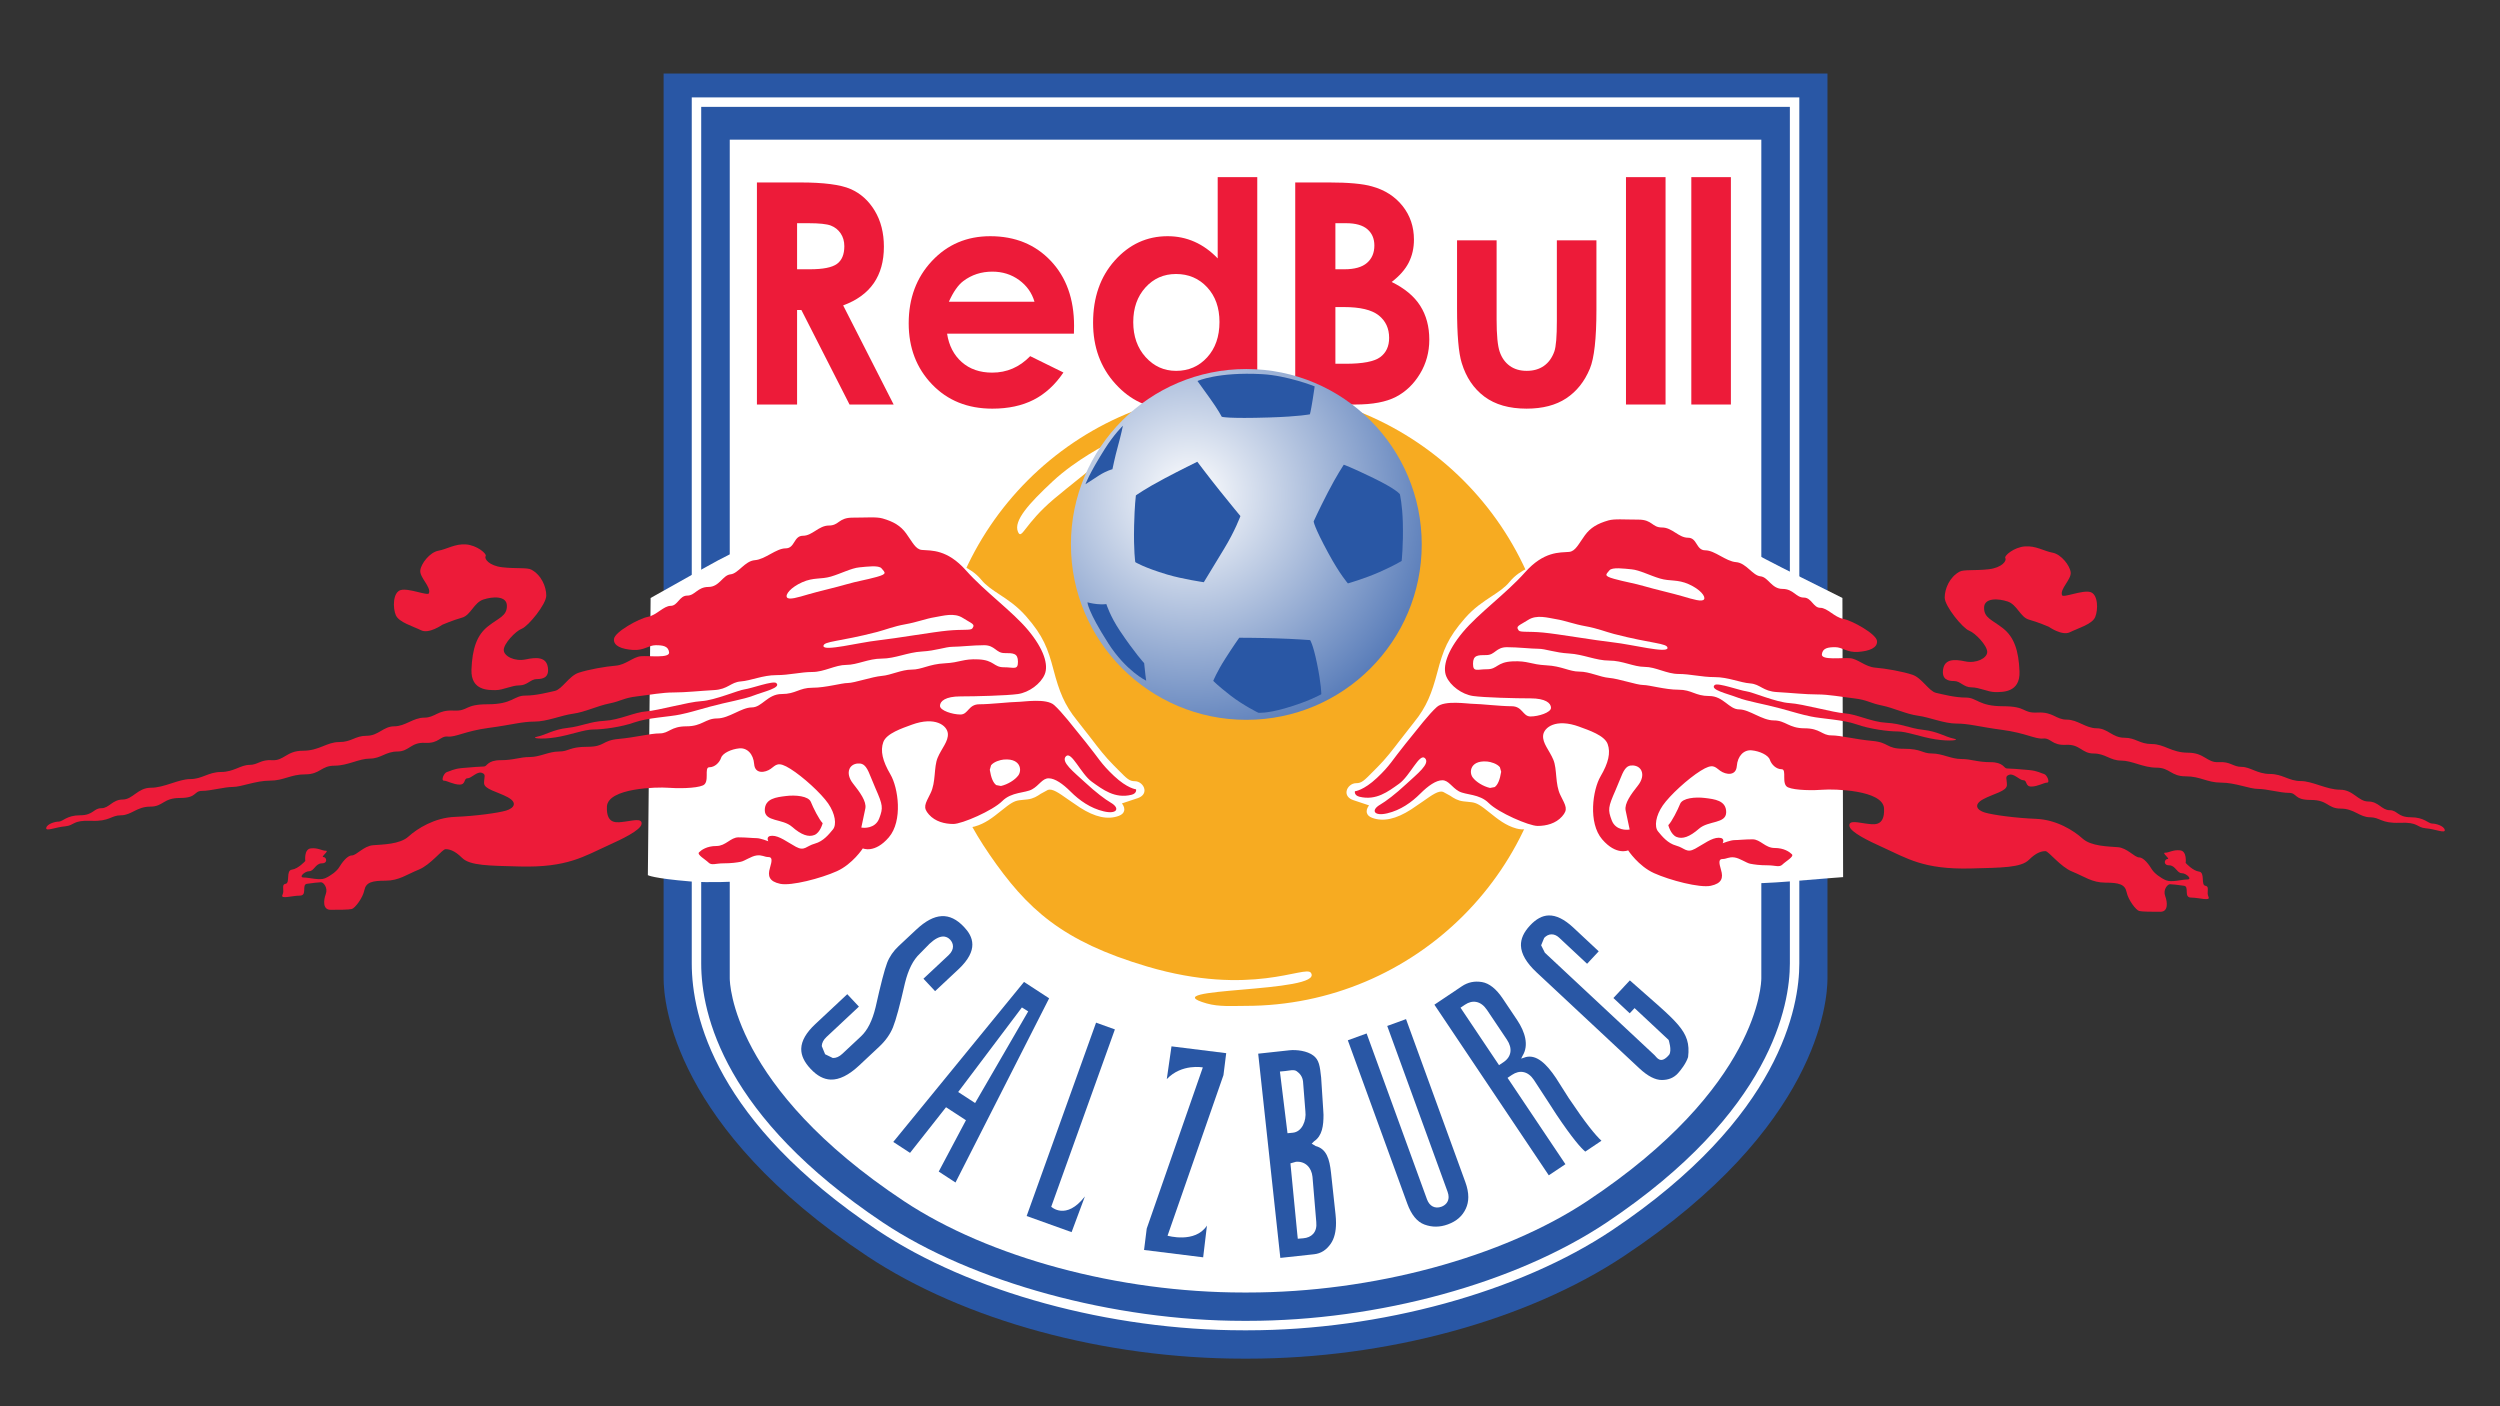 <?xml version="1.0" encoding="UTF-8" standalone="no"?>
<!-- Created with Inkscape (http://www.inkscape.org/) -->

<svg
   xmlns:dc="http://purl.org/dc/elements/1.1/"
   xmlns:cc="http://creativecommons.org/ns#"
   xmlns:rdf="http://www.w3.org/1999/02/22-rdf-syntax-ns#"
   xmlns:svg="http://www.w3.org/2000/svg"
   xmlns="http://www.w3.org/2000/svg"
   version="1.1"
   width="800"
   height="450"
   id="svg2">
  <rect width="100%" height="100%" fill="#333333" stroke="none"/>
  <defs
     id="defs4">
    <radialGradient
       cx="283.924"
       cy="401.339"
       r="73.086"
       fx="283.924"
       fy="401.339"
       id="radialGradient4718"
       gradientUnits="userSpaceOnUse"
       spreadMethod="pad">
      <stop
         id="stop4720"
         style="stop-color:#ffffff;stop-opacity:1"
         offset="0" />
      <stop
         id="stop4722"
         style="stop-color:#2957a5;stop-opacity:1"
         offset="1" />
    </radialGradient>
  </defs>
  <g
     transform="translate(0,-602.362)"
     id="layer1">
    <g
       transform="matrix(1.413,0,0,-1.413,-20.51,1327.906)"
       id="g4676">
      <path
         d="m 296.073,213.276 c -29.914,0 -60.459,8.338 -80.973,21.935 -37.136,24.61 -42.808,48.794 -42.808,56.71 0,79.715 0,197.415 0,197.415 l 248.597,0 c 0,0 0,-117.7 0,-197.415 0,-7.917 -5.674,-32.1 -42.808,-56.71 -20.514,-13.596 -51.061,-21.935 -80.975,-21.935 l -1.033,0 z"
         id="path4678"
         style="fill:#ffffff;fill-opacity:1;fill-rule:nonzero;stroke:none" />
      <path
         d="m 420.889,496.826 -256.087,0 0,-204.905 c 0,-5.405 2.226,-33.837 46.161,-62.955 21.901,-14.514 53.719,-23.181 85.111,-23.181 l 1.033,0 c 31.394,0 63.213,8.667 85.113,23.183 43.935,29.116 46.161,57.548 46.161,62.953 l 0,204.905 -7.49,0 m -7.49,-14.98 c 0,-13.864 0,-189.925 0,-189.925 0,-0.993 -0.449,-24.617 -39.457,-50.468 -19.253,-12.761 -48.695,-20.688 -76.837,-20.688 l -1.033,0 c -28.138,0 -57.582,7.927 -76.835,20.688 -39.009,25.851 -39.457,49.475 -39.457,50.468 0,0 0,176.061 0,189.925 13.653,0 219.965,0 233.618,0 z"
         id="path4680"
         style="fill:#2957a5;fill-opacity:1;fill-rule:nonzero;stroke:none" />
      <path
         d="m 420.933,491.417 -249.757,0 0,-196.142 c 0,-12.056 5.466,-35.937 42.072,-60.418 20.898,-13.972 52.647,-22.651 82.855,-22.651 l 0.974,0 c 29.99,0 61.602,8.679 82.498,22.651 38.294,25.608 42.429,50.783 42.429,60.418 l 0,196.142 -1.07,0 m -7.07,-2.14 c 0,0 4.458,0 6,0 0,-2.117 0,-194.002 0,-194.002 0,-9.291 -4.042,-33.604 -41.478,-58.64 C 357.822,222.887 326.666,214.346 297.077,214.346 l -0.974,0 c -29.356,0 -61.411,8.749 -81.666,22.289 -35.778,23.929 -41.121,47.011 -41.121,58.64 0,0 0,191.885 0,194.002 2.121,0 240.547,0 240.547,0 z"
         id="path4682"
         style="fill:#ffffff;fill-opacity:1;fill-rule:nonzero;stroke:none" />
      <path
         d="m 185.935,472.157 9.772,0 c 5.35,0 9.162,-0.496 11.432,-1.484 2.27,-0.988 4.096,-2.629 5.479,-4.924 1.381,-2.294 2.073,-5.009 2.073,-8.144 0,-3.295 -0.767,-6.05 -2.299,-8.265 -1.534,-2.215 -3.843,-3.892 -6.928,-5.026 l 11.434,-22.447 -9.989,0 -10.901,21.4 -0.978,0 0,-21.4 -9.095,0 0,50.29 m 9.095,-19.661 2.916,0 c 2.959,0 4.995,0.403 6.111,1.212 1.116,0.809 1.674,2.148 1.674,4.021 0,1.107 -0.278,2.073 -0.83,2.895 -0.552,0.819 -1.292,1.408 -2.22,1.768 -0.928,0.357 -2.627,0.537 -5.099,0.537 l -2.552,0 0,-10.432 z"
         id="path4684"
         style="fill:#ed1b39;fill-opacity:1;fill-rule:nonzero;stroke:none" />
      <path
         d="m 257.722,437.917 -28.723,0 c 0.414,-2.7 1.521,-4.846 3.323,-6.438 1.799,-1.593 4.096,-2.389 6.89,-2.389 3.337,0 6.207,1.243 8.608,3.732 l 7.528,-3.701 c -1.881,-2.788 -4.132,-4.849 -6.754,-6.186 -2.623,-1.335 -5.737,-2.004 -9.342,-2.004 -5.594,0 -10.15,1.837 -13.669,5.513 -3.52,3.674 -5.277,8.278 -5.277,13.81 0,5.668 1.753,10.372 5.262,14.117 3.509,3.743 7.908,5.615 13.199,5.615 5.618,0 10.188,-1.86 13.708,-5.578 3.519,-3.718 5.281,-8.627 5.281,-14.727 l -0.033,-1.764 m -8.928,7.223 c -0.591,2.019 -1.758,3.659 -3.497,4.924 -1.739,1.264 -3.757,1.897 -6.052,1.897 -2.495,0 -4.683,-0.71 -6.564,-2.129 -1.183,-0.888 -2.276,-2.452 -3.281,-4.692 l 19.394,0 z"
         id="path4686"
         style="fill:#ed1b39;fill-opacity:1;fill-rule:nonzero;stroke:none" />
      <path
         d="m 290.285,473.361 8.961,0 0,-51.494 -8.961,0 0,3.95 c -1.764,-1.732 -3.532,-2.98 -5.304,-3.743 -1.774,-0.761 -3.697,-1.144 -5.766,-1.144 -4.65,0 -8.671,1.86 -12.063,5.582 -3.394,3.72 -5.088,8.347 -5.088,13.877 0,5.734 1.64,10.435 4.923,14.1 3.281,3.664 7.269,5.496 11.962,5.496 2.159,0 4.186,-0.42 6.082,-1.258 1.893,-0.838 3.645,-2.094 5.254,-3.771 l 0,18.403 m -9.444,-21.935 c -2.779,0 -5.088,-1.02 -6.926,-3.057 -1.839,-2.04 -2.756,-4.652 -2.756,-7.841 0,-3.212 0.934,-5.854 2.805,-7.927 1.871,-2.073 4.173,-3.11 6.909,-3.11 2.821,0 5.164,1.018 7.024,3.058 1.86,2.038 2.79,4.708 2.79,8.013 0,3.235 -0.93,5.854 -2.79,7.857 -1.86,2.004 -4.213,3.007 -7.056,3.007 z"
         id="path4688"
         style="fill:#ed1b39;fill-opacity:1;fill-rule:nonzero;stroke:none" />
      <path
         d="m 307.844,421.867 0,50.29 7.639,0 c 4.43,0 7.669,-0.297 9.722,-0.886 2.909,-0.796 5.225,-2.274 6.945,-4.433 1.718,-2.161 2.579,-4.706 2.579,-7.638 0,-1.91 -0.397,-3.643 -1.187,-5.2 -0.792,-1.557 -2.079,-3.018 -3.862,-4.38 2.951,-1.44 5.109,-3.239 6.477,-5.398 1.367,-2.159 2.05,-4.71 2.05,-7.657 0,-2.834 -0.704,-5.415 -2.113,-7.743 -1.409,-2.33 -3.223,-4.071 -5.444,-5.225 -2.224,-1.154 -5.292,-1.73 -9.208,-1.73 l -13.597,0 m 9.095,41.061 0,-10.432 2.054,0 c 2.291,0 3.994,0.48 5.105,1.446 1.112,0.966 1.668,2.278 1.668,3.939 0,1.546 -0.529,2.775 -1.584,3.685 -1.055,0.907 -2.66,1.362 -4.817,1.362 l -2.426,0 m 0,-18.992 0,-12.84 2.334,0 c 3.866,0 6.472,0.5 7.818,1.499 1.346,0.999 2.019,2.452 2.019,4.359 0,2.157 -0.79,3.858 -2.368,5.108 -1.58,1.25 -4.203,1.875 -7.87,1.875 l -1.933,0 z"
         id="path4690"
         style="fill:#ed1b39;fill-opacity:1;fill-rule:nonzero;stroke:none" />
      <path
         d="m 344.489,459.05 8.961,0 0,-17.969 c 0,-3.498 0.234,-5.927 0.704,-7.287 0.47,-1.36 1.227,-2.418 2.27,-3.172 1.041,-0.754 2.324,-1.131 3.848,-1.131 1.521,0 2.815,0.37 3.881,1.114 1.063,0.744 1.854,1.834 2.37,3.274 0.38,1.074 0.571,3.371 0.571,6.893 l 0,18.278 8.961,0 0,-15.747 c 0,-6.491 -0.495,-10.93 -1.486,-13.321 -1.212,-2.915 -2.995,-5.153 -5.35,-6.712 -2.355,-1.557 -5.348,-2.339 -8.98,-2.339 -3.941,0 -7.126,0.912 -9.559,2.731 -2.432,1.823 -4.142,4.362 -5.132,7.618 -0.707,2.253 -1.058,6.353 -1.058,12.297 l 0,15.473 z"
         id="path4692"
         style="fill:#ed1b39;fill-opacity:1;fill-rule:nonzero;stroke:none" />
      <path
         d="m 382.749,473.361 8.961,0 0,-51.494 -8.961,0 0,51.494 z"
         id="path4694"
         style="fill:#ed1b39;fill-opacity:1;fill-rule:nonzero;stroke:none" />
      <path
         d="m 397.546,473.361 8.961,0 0,-51.494 -8.961,0 0,51.494 z"
         id="path4696"
         style="fill:#ed1b39;fill-opacity:1;fill-rule:nonzero;stroke:none" />
      <path
         d="m 366.319,355.408 c 0,-38.51 -31.218,-69.73 -69.728,-69.73 -2.98,0 -6.005,-0.245 -8.799,0.55 -13.137,3.73 26.811,2.305 23.601,6.94 -1.268,1.829 -13.457,-5.578 -37.094,1.427 -19.26,5.708 -27.192,12.995 -35.667,25.323 -7.847,11.415 -11.77,22.873 -11.77,35.49 0,38.509 31.218,69.728 69.729,69.728 38.509,0 69.728,-31.218 69.728,-69.728 z"
         id="path4698"
         style="fill:#f7ab21;fill-opacity:1;fill-rule:nonzero;stroke:none" />
      <path
         d="m 265.383,413.01 c 0,0 -7.133,-3.565 -12.483,-8.56 -5.35,-4.995 -8.916,-8.917 -7.846,-11.415 0.854,-1.994 1.425,1.783 8.203,7.49 6.777,5.707 19.975,15.339 12.127,12.484 z"
         id="path4700"
         style="fill:#ffffff;fill-opacity:1;fill-rule:nonzero;stroke:none" />
      <path
         d="m 222.026,302.959 0,0 -4.005,-3.75 c -1.188,-1.114 -2.063,-2.387 -2.599,-3.78 -0.585,-1.518 -1.463,-4.899 -2.61,-10.05 -0.743,-3.06 -1.822,-5.21 -3.303,-6.598 l -4.231,-3.958 c -0.699,-0.654 -1.423,-0.976 -2.151,-0.951 l -1.75,0.853 -0.758,1.85 c 0.024,0.725 0.382,1.415 1.066,2.054 0,0 5.937,5.559 7.348,6.88 -0.821,0.877 -1.816,1.939 -2.637,2.817 -1.407,-1.316 -7.269,-6.802 -7.269,-6.802 -2.035,-1.906 -3.097,-3.756 -3.154,-5.497 -0.002,-0.052 -0.002,-0.104 -0.002,-0.155 0,-1.475 0.693,-2.934 2.116,-4.453 1.483,-1.584 2.976,-2.38 4.566,-2.433 1.934,-0.065 4.094,1.007 6.419,3.183 l 4.552,4.263 c 1.436,1.342 2.486,2.821 3.123,4.395 0.674,1.67 1.586,5.041 2.712,10.017 0.756,3.072 1.858,5.246 3.374,6.667 l 2.187,2.228 c 2.45,2.292 3.888,1.772 4.671,0.936 0.378,-0.405 0.645,-0.94 0.645,-1.54 0,-0.619 -0.281,-1.304 -1.013,-1.987 0,0 -4.352,-4.073 -5.678,-5.314 0.821,-0.878 1.816,-1.941 2.638,-2.819 1.301,1.218 5.299,4.959 5.299,4.959 2.341,2.192 3.141,4.04 3.141,5.582 0,1.674 -0.941,2.987 -1.875,3.983 -3.249,3.471 -6.688,3.288 -10.82,-0.579 z"
         id="path4702"
         style="fill:#2957a5;fill-opacity:1;fill-rule:nonzero;stroke:none" />
      <path
         d="m 216.812,254.866 c 1.184,-0.771 2.786,-1.816 3.798,-2.477 1.151,1.461 8.149,10.334 8.149,10.334 l 4.516,-2.943 c 0,0 -5.297,-9.983 -6.168,-11.625 1.014,-0.663 2.616,-1.706 3.799,-2.479 1.132,2.228 20.288,39.912 21.206,41.715 -1.214,0.792 -4.475,2.917 -5.689,3.709 -1.281,-1.567 -28.03,-34.301 -29.611,-36.236 m 17.445,9.521 -2.744,1.787 14.431,19.148 1.426,-0.891 -12.024,-20.754 -1.089,0.711 z"
         id="path4704"
         style="fill:#2957a5;fill-opacity:1;fill-rule:nonzero;stroke:none" />
      <path
         d="m 247.02,238.088 c 1.694,-0.608 8.485,-3.045 10.179,-3.653 0.406,1.13 2.605,6.954 3.011,8.086 -4.28,-5.528 -7.624,-2.331 -7.624,-2.331 0,0 13.642,38.001 14.416,40.158 -1.228,0.439 -3.035,1.089 -4.262,1.53 -0.761,-2.117 -14.96,-41.673 -15.72,-43.791 z"
         id="path4706"
         style="fill:#2957a5;fill-opacity:1;fill-rule:nonzero;stroke:none" />
      <path
         d="m 278.757,269.094 c 3.388,3.566 8.16,2.645 8.16,2.645 0,0 -12.622,-36.257 -12.706,-36.5 -0.024,-0.196 -0.413,-3.318 -0.602,-4.84 1.885,-0.234 11.5,-1.432 13.385,-1.666 0.148,1.193 0.708,5.997 0.857,7.19 -2.675,-4.103 -8.922,-2.295 -8.922,-2.295 0,0 12.578,36.125 12.662,36.367 0.024,0.196 0.428,3.436 0.62,4.974 -1.852,0.23 -10.537,1.312 -12.389,1.542 -0.148,-1.193 -0.917,-6.225 -1.066,-7.418 z"
         id="path4708"
         style="fill:#2957a5;fill-opacity:1;fill-rule:nonzero;stroke:none" />
      <path
         d="m 306.52,275.62 c 0,0 -5.304,-0.575 -7.065,-0.767 0.243,-2.234 4.771,-44.017 5.014,-46.252 1.799,0.194 7.644,0.828 7.644,0.828 1.546,0.167 2.785,0.953 3.786,2.405 0.787,1.141 1.182,2.715 1.182,4.694 0,0.602 -0.037,1.241 -0.11,1.918 l -1.022,9.434 c -0.337,3.112 -0.996,5.406 -3.486,6.056 l -0.892,0.535 0.535,0.535 c 1.882,1.25 2.141,3.601 2.141,5.983 0,0.362 -0.021,0.736 -0.062,1.123 l -0.474,7.339 c -0.287,2.65 -0.462,3.997 -1.783,4.994 -1.362,1.028 -3.736,1.357 -5.407,1.176 m -0.559,-17.722 -1.587,12.907 1.205,0.116 c 0.974,0.094 1.956,0.414 2.604,-0.044 0.726,-0.514 1.292,-1.212 1.426,-2.317 l 0.535,-6.777 c 0.256,-2.094 -0.759,-4.629 -2.845,-4.831 l -1.207,-0.116 -0.131,1.062 m 2.345,-23.868 -1.551,15.982 1.249,0.357 c 2.089,0.171 3.523,-1.271 3.745,-3.389 l 0.859,-10.248 c 0.12,-1.144 -0.123,-2.055 -0.719,-2.705 -0.531,-0.576 -1.291,-0.907 -2.262,-0.986 l -1.206,-0.099 -0.115,1.087 z"
         id="path4710"
         style="fill:#2957a5;fill-opacity:1;fill-rule:nonzero;stroke:none" />
      <path
         d="m 328.679,281.131 c 0.782,-2.148 13.676,-37.571 13.676,-37.571 0.155,-0.431 0.224,-0.819 0.224,-1.168 0,-1.164 -0.767,-1.887 -1.63,-2.201 -1.448,-0.525 -2.694,0.115 -3.265,1.672 0,0 -12.89,35.42 -13.671,37.569 -1.227,-0.445 -3.03,-1.104 -4.257,-1.548 0.782,-2.146 13.457,-36.967 13.457,-36.967 0.924,-2.545 2.23,-4.144 3.881,-4.756 1.745,-0.646 3.482,-0.638 5.311,0.029 1.962,0.712 3.293,1.878 4.075,3.569 0.374,0.807 0.56,1.676 0.56,2.621 0,1.037 -0.224,2.163 -0.673,3.396 0,0 -12.648,34.758 -13.43,36.904 -1.227,-0.445 -3.03,-1.103 -4.257,-1.548 z"
         id="path4712"
         style="fill:#2957a5;fill-opacity:1;fill-rule:nonzero;stroke:none" />
      <path
         d="m 345.567,290.109 c 0,-0.002 -4.713,-3.16 -6.205,-4.161 1.254,-1.868 24.654,-36.777 25.906,-38.645 1.083,0.725 2.679,1.795 3.764,2.522 -1.216,1.812 -13.107,19.552 -13.107,19.552 l 1.005,0.675 c 0.874,0.585 1.745,0.796 2.596,0.629 0.903,-0.178 1.699,-0.773 2.37,-1.774 l 3.44,-5.275 1.603,-2.487 c 3.732,-5.567 5.63,-7.672 6.587,-8.47 0.765,0.512 2.28,1.528 3.666,2.456 -1.413,1.311 -3.614,4.004 -7.405,9.66 l -2.9,4.566 c -2.115,3.156 -4.353,5.334 -6.809,4.73 l -1.07,-0.356 0.356,0.714 c 1.394,2.303 0.572,5.282 -1.271,8.032 l -3.265,4.872 c -1.471,2.19 -3.047,3.442 -4.686,3.722 -1.688,0.282 -3.191,-0.032 -4.574,-0.961 m 7.755,-16.851 -8.048,12.006 1.005,0.675 c 0.865,0.581 1.734,0.79 2.583,0.623 0.916,-0.182 1.73,-0.792 2.418,-1.82 l 4.498,-6.708 c 1.329,-1.981 1.041,-3.891 -0.771,-5.107 l -1.009,-0.677 -0.675,1.009 z"
         id="path4714"
         style="fill:#2957a5;fill-opacity:1;fill-rule:nonzero;stroke:none" />
      <path
         d="m 365.229,306.161 c -1.451,-0.05 -2.828,-0.794 -4.211,-2.275 l 0,0 c -1.434,-1.536 -2.107,-3.03 -2.055,-4.571 0.065,-1.879 1.248,-3.904 3.513,-6.021 l 23.312,-21.772 c 1.883,-1.757 3.597,-2.641 5.095,-2.629 1.499,0.008 2.673,0.493 3.597,1.482 0.591,0.633 1.888,2.264 2.333,3.712 0.742,6.005 -2.497,7.848 -13.186,17.364 -0.972,-1.041 -2.761,-2.955 -3.73,-3.994 1.003,-0.938 2.696,-2.518 3.701,-3.457 0.098,0.104 1.095,1.175 1.095,1.175 l 7.715,-7.21 c 0,0 0.788,-2.355 0.125,-3.343 -1.961,-2.318 -2.78,-0.607 -3.315,-0.108 l -24.838,23.2 c -0.002,0 -0.846,1.688 -0.846,1.688 l 0.689,1.674 c 0.972,1.041 2.292,1.07 3.365,0.073 0,0 4.988,-4.658 6.353,-5.935 0.821,0.88 1.814,1.943 2.633,2.821 -1.331,1.243 -5.762,5.383 -5.762,5.383 -2.01,1.877 -3.889,2.798 -5.584,2.742 z"
         id="path4716"
         style="fill:#2957a5;fill-opacity:1;fill-rule:nonzero;stroke:none" />
      <path
         d="m 336.492,390.182 c 0,-21.939 -17.785,-39.724 -39.724,-39.724 -21.939,0 -39.724,17.785 -39.724,39.724 0,21.939 17.785,39.724 39.724,39.724 21.939,0 39.724,-17.785 39.724,-39.724 z"
         id="path4724"
         style="fill:url(#radialGradient4718);fill-opacity:1;fill-rule:evenodd;stroke:none" />
      <path
         d="m 319.773,381.354 c 0,0 3.745,1.07 7.088,2.541 3.344,1.472 5.083,2.542 5.083,2.542 0,0 0.401,3.478 0.268,8.694 -0.102,4.011 -0.668,6.42 -0.668,6.42 0,0 -0.669,1.07 -5.885,3.611 -5.216,2.541 -6.821,3.076 -6.821,3.076 0,0 -1.605,-2.408 -3.611,-6.286 -2.006,-3.879 -3.21,-6.554 -3.21,-6.554 0,0 0,-1.07 3.344,-7.223 2.63,-4.84 4.414,-6.821 4.414,-6.821 z"
         id="path4726"
         style="fill:#2957a5;fill-opacity:1;fill-rule:evenodd;stroke:none" />
      <path
         d="m 287.138,381.622 c 0,0 2.006,3.344 4.547,7.49 2.542,4.146 3.745,7.49 3.745,7.49 0,0 -2.006,2.407 -4.681,5.751 -2.675,3.344 -5.083,6.554 -5.083,6.554 0,0 -3.91,-1.921 -7.356,-3.745 -4.547,-2.408 -6.554,-3.879 -6.554,-3.879 0,0 -0.294,-2.257 -0.401,-6.821 -0.134,-5.751 0.267,-8.292 0.267,-8.292 0,0 1.873,-1.204 7.223,-2.809 3.392,-1.018 8.292,-1.739 8.292,-1.739 z"
         id="path4728"
         style="fill:#2957a5;fill-opacity:1;fill-rule:evenodd;stroke:none" />
      <path
         d="m 291.209,419.09 c 0,0 1.222,-0.459 10.853,-0.153 6.823,0.217 9.106,0.715 9.106,0.715 0,0 0.179,0.534 0.625,3.299 0.447,2.772 0.445,3.031 0.445,3.031 0,0 -6.154,2.455 -11.948,2.765 -9.987,0.535 -14.585,-1.556 -14.585,-1.556 0,0 1.514,-2.106 2.751,-3.821 1.987,-2.751 2.752,-4.28 2.752,-4.28 z"
         id="path4730"
         style="fill:#2957a5;fill-opacity:1;fill-rule:evenodd;stroke:none" />
      <path
         d="m 260.332,403.805 c 0,0 1.644,1.086 3.057,1.986 1.784,1.136 3.056,1.416 3.056,1.416 0,0 0.556,2.75 1.225,5.158 0.768,2.768 1.145,4.701 1.145,4.701 0,0 -2.003,-1.936 -4.101,-5.261 -3.656,-5.795 -4.381,-8 -4.381,-8 z"
         id="path4732"
         style="fill:#2957a5;fill-opacity:1;fill-rule:evenodd;stroke:none" />
      <path
         d="m 295.163,369.049 c 0,0 4.013,0 8.292,-0.134 4.28,-0.133 7.758,-0.401 7.758,-0.401 0,0 0.631,-0.785 1.548,-5.217 1.001,-4.839 0.993,-7.043 0.993,-7.043 0,0 -2.942,-1.695 -8.292,-3.21 -4.244,-1.202 -5.974,-0.981 -5.974,-0.981 0,0 -3.35,1.623 -6.292,3.896 -2.942,2.273 -3.917,3.326 -3.917,3.326 0,0 0.802,2.006 2.675,4.949 1.873,2.942 3.21,4.815 3.21,4.815 z"
         id="path4734"
         style="fill:#2957a5;fill-opacity:1;fill-rule:evenodd;stroke:none" />
      <path
         d="m 274.089,359.323 c 0,0 -0.306,2.14 -0.46,3.975 0,0 -2.101,2.265 -5.502,7.336 -2.215,3.304 -3.058,6.039 -3.058,6.039 0,0 -0.802,-0.134 -2.14,0 -1.206,0.12 -2.14,0.401 -2.14,0.401 0,0 0,-1.917 4.681,-9.229 4.083,-6.377 8.619,-8.522 8.619,-8.522 z"
         id="path4736"
         style="fill:#2957a5;fill-opacity:1;fill-rule:evenodd;stroke:none" />
      <path
         d="m 180.899,388.398 0.666,-74.543 c 0,0 -6.435,-0.355 -10.7,0 -8.56,0.714 -9.63,1.428 -9.63,1.428 l 0.625,62.772 c 0,0 0,0 10.968,6.152 7.32,4.107 8.072,4.19 8.072,4.19 z"
         id="path4738"
         style="fill:#ffffff;fill-opacity:1;fill-rule:nonzero;stroke:none" />
      <path
         d="m 230.338,385.724 c 0,0 3.745,-0.802 6.152,-3.745 2.408,-2.943 6.42,-4.013 10.165,-8.292 3.745,-4.28 4.815,-6.955 6.153,-12.038 1.337,-5.083 2.583,-8.097 5.35,-11.502 3.478,-4.28 5.35,-7.223 8.292,-10.165 2.943,-2.942 3.478,-3.745 5.083,-3.745 1.605,0 2.943,-2.407 0.535,-3.21 -2.407,-0.803 -4.012,-1.337 -4.012,-1.337 0,0 1.872,-1.873 -0.268,-2.675 -2.14,-0.802 -4.815,-0.535 -8.56,1.873 -3.745,2.408 -5.885,4.548 -7.49,4.013 -1.605,-0.535 -2.407,-1.873 -4.547,-2.14 -2.14,-0.268 -2.675,0 -4.815,-1.605 -2.14,-1.605 -4.28,-3.745 -7.223,-4.547 -2.942,-0.803 -8.292,0.268 -10.433,16.853 -2.14,16.585 1.873,32.1 5.618,42.265 z"
         id="path4740"
         style="fill:#ffffff;fill-opacity:1;fill-rule:nonzero;stroke:none" />
      <path
         d="m 230.038,385.835 c -3.753,-10.186 -7.777,-25.813 -5.635,-42.416 1.135,-8.793 3.302,-14.312 6.44,-16.405 1.334,-0.889 2.854,-1.137 4.396,-0.716 2.381,0.649 4.204,2.113 5.966,3.529 l 1.364,1.071 c 1.675,1.256 2.283,1.312 3.616,1.435 l 1.046,0.108 c 1.349,0.169 2.182,0.729 2.989,1.271 l 1.621,0.884 c 1.011,0.336 2.461,-0.687 4.467,-2.104 l 2.749,-1.875 c 3.451,-2.219 6.345,-2.841 8.846,-1.904 0.687,0.258 1.091,0.651 1.204,1.169 0.02,0.096 0.029,0.191 0.029,0.286 0,0.577 -0.293,1.036 -0.544,1.359 0.688,0.23 3.58,1.194 3.58,1.194 0.979,0.326 1.535,0.967 1.535,1.745 0,0.091 -0.008,0.184 -0.023,0.278 -0.16,0.982 -1.143,1.812 -2.148,1.812 -1.25,0 -1.782,0.541 -3.766,2.552 l -1.09,1.099 c -1.89,1.89 -3.363,3.817 -5.068,6.047 l -3.203,4.094 c -2.867,3.529 -4.03,6.602 -5.289,11.381 -1.293,4.916 -2.329,7.719 -6.221,12.167 -2.037,2.328 -4.159,3.725 -6.031,4.957 -1.632,1.073 -3.041,2.001 -4.126,3.328 -2.451,2.995 -6.177,3.821 -6.334,3.854 l -0.271,0.059 -0.096,-0.261 m 1.161,-58.288 c -2.977,1.985 -5.049,7.353 -6.159,15.953 -0.411,3.18 -0.592,6.324 -0.592,9.4 0,12.73 3.119,24.28 6.099,32.433 0.686,-0.178 3.646,-1.052 5.696,-3.558 1.148,-1.402 2.665,-2.4 4.271,-3.458 1.838,-1.209 3.922,-2.58 5.902,-4.842 3.802,-4.346 4.816,-7.091 6.083,-11.908 1.253,-4.761 2.486,-8.024 5.412,-11.624 l 3.19,-4.079 c 1.719,-2.249 3.204,-4.19 5.124,-6.111 l 1.086,-1.096 c 2.024,-2.052 2.705,-2.743 4.223,-2.743 0.697,0 1.405,-0.595 1.514,-1.272 0.01,-0.059 0.015,-0.115 0.015,-0.17 0,-0.503 -0.382,-0.904 -1.095,-1.142 l -4.504,-1.5 0.365,-0.368 c 0.2,-0.2 0.665,-0.786 0.665,-1.289 0,-0.053 -0.004,-0.104 -0.016,-0.155 -0.064,-0.291 -0.334,-0.528 -0.801,-0.703 -2.299,-0.862 -5.006,-0.259 -8.274,1.841 l -2.725,1.86 c -2.24,1.582 -3.72,2.627 -5.04,2.187 l -1.776,-0.959 c -0.777,-0.522 -1.513,-1.017 -2.709,-1.166 l -1.025,-0.108 c -1.369,-0.125 -2.123,-0.194 -3.942,-1.559 l -1.381,-1.085 c -1.71,-1.375 -3.48,-2.796 -5.733,-3.411 -1.377,-0.375 -2.678,-0.162 -3.871,0.631 z"
         id="path4742"
         style="fill:#ffffff;fill-opacity:1;fill-rule:nonzero;stroke:none" />
      <path
         d="m 220.977,349.343 c -2.177,-0.798 -5.707,-1.96 -6.42,-3.922 -0.714,-1.962 -0.178,-4.281 1.605,-7.312 1.783,-3.031 2.853,-10.521 -0.357,-14.267 -3.21,-3.745 -5.885,-2.496 -5.885,-2.496 0,0 -2.318,-3.567 -5.885,-5.172 -3.566,-1.605 -10.344,-3.388 -12.84,-2.853 -2.497,0.535 -2.853,1.783 -2.318,3.566 0.535,1.784 0.534,2.496 -0.357,2.496 -0.891,0 -1.427,0.536 -2.675,0.357 -1.248,-0.179 -2.675,-1.25 -3.566,-1.427 -0.891,-0.178 -2.141,-0.356 -3.924,-0.356 -1.783,0 -2.674,-0.534 -3.388,0.179 -0.713,0.712 -2.675,1.783 -2.14,2.317 0.535,0.535 1.782,1.428 3.922,1.428 2.14,0 3.21,1.961 4.994,1.961 1.784,0 3.209,-0.179 4.102,-0.179 0.892,0 2.675,-0.712 2.675,-0.712 0,0 -0.712,1.248 0.893,1.248 1.605,0 3.389,-1.426 5.35,-2.496 1.961,-1.07 2.318,0.179 4.28,0.713 1.961,0.535 3.21,2.14 4.101,3.21 0.892,1.07 0.535,3.567 -1.07,5.885 -1.605,2.317 -5.706,6.062 -8.56,7.846 -2.854,1.784 -3.21,0.892 -4.458,0 -1.249,-0.891 -3.566,-1.249 -3.745,1.07 -0.179,2.319 -1.606,3.744 -3.389,3.566 -1.783,-0.177 -3.745,-1.07 -4.101,-2.14 -0.356,-1.07 -1.427,-2.14 -2.675,-2.14 -1.249,0 0.179,-3.388 -1.426,-4.102 -1.605,-0.713 -5.885,-0.713 -8.025,-0.535 -2.14,0.179 -13.555,0 -13.732,-4.28 -0.178,-4.28 2.498,-3.567 4.103,-3.389 1.605,0.179 3.923,0.892 3.745,-0.535 -0.179,-1.427 -4.56,-3.492 -7.49,-4.815 -5.529,-2.496 -9.277,-5.083 -19.974,-4.815 -7.134,0.179 -11.413,0.18 -13.196,1.962 -1.784,1.783 -3.031,1.961 -3.745,1.961 -0.714,0 -3.389,-3.566 -6.063,-4.636 -2.675,-1.07 -4.459,-2.498 -7.49,-2.498 -3.031,0 -4.458,-0.357 -4.815,-2.14 -0.356,-1.783 -2.141,-4.103 -2.854,-4.28 -0.713,-0.178 -3.033,-0.178 -4.815,-0.178 -1.782,0 -1.605,2.14 -1.07,3.566 0.535,1.426 -0.535,2.675 -1.07,2.675 -0.535,0 -1.962,-0.177 -3.21,-0.356 -1.248,-0.179 0.177,-2.675 -1.605,-2.675 -1.783,0 -4.458,-0.892 -3.923,0.178 0.535,1.07 -0.357,2.32 0.712,2.498 1.07,0.178 0.002,3.032 1.428,3.21 1.426,0.178 3.031,1.961 3.031,1.961 0,0 -0.356,2.676 1.249,2.854 1.605,0.178 2.495,-0.535 3.388,-0.535 0.893,0 -1.249,-1.427 -0.535,-1.427 0.714,0 1.07,-1.426 -0.356,-1.426 -1.426,0 -1.784,-1.784 -2.854,-1.784 -1.07,0 -2.495,-1.426 -1.248,-1.426 1.248,0 3.567,-0.714 4.815,-0.179 1.248,0.535 2.675,1.606 3.21,2.498 0.535,0.891 1.783,2.675 2.853,2.675 1.07,0 2.675,2.139 4.815,2.317 2.14,0.179 6.062,0.18 8.025,1.962 1.962,1.783 5.886,4.279 10.522,4.458 4.636,0.179 9.808,0.892 11.591,1.427 1.784,0.535 2.674,1.783 0.356,3.031 -2.317,1.249 -5.35,1.784 -5.35,3.21 0,1.426 0.535,1.962 -0.535,2.319 -1.07,0.356 -2.319,-1.249 -3.21,-1.249 -0.892,0 -0.355,-1.426 -1.783,-1.426 -1.427,0 -2.854,0.892 -3.567,0.892 -0.712,0 0,1.783 0.714,1.961 0.713,0.178 1.427,0.714 3.389,0.892 1.961,0.178 4.279,0.356 4.993,0.356 0.713,0 0.712,1.426 3.745,1.426 3.033,0 4.28,0.714 6.599,0.714 2.319,0 4.28,1.249 6.599,1.249 2.318,0 2.318,1.07 6.42,1.07 4.101,0 3.211,1.425 7.134,1.783 3.922,0.357 7.132,1.249 9.272,1.249 2.14,0 2.497,1.605 6.063,1.605 3.566,0 4.28,1.784 6.955,1.784 2.675,0 5.528,2.497 7.846,2.497 2.319,0 3.567,3.031 6.777,3.031 3.21,0 3.924,1.427 6.955,1.427 3.031,0 6.599,1.07 8.025,1.07 1.427,0 5.528,1.427 7.668,1.605 2.14,0.177 4.458,1.427 6.776,1.427 2.317,0 3.923,1.248 7.49,1.426 3.566,0.179 4.102,1.069 7.669,0.891 3.567,-0.177 3.388,-1.783 5.706,-1.783 2.319,0 3.211,-0.713 3.211,1.248 0,1.961 -1.071,1.961 -3.032,1.961 -1.961,0 -2.14,1.784 -4.636,1.784 -2.497,0 -5.529,-0.357 -7.134,-0.357 -1.605,0 -3.745,-0.893 -6.955,-1.07 -3.21,-0.178 -6.063,-1.605 -9.095,-1.605 -3.031,0 -5.529,-1.426 -8.025,-1.426 -2.497,0 -4.993,-1.605 -7.668,-1.605 -2.675,0 -5.172,-0.714 -8.204,-0.714 -3.031,0 -5.706,-1.248 -8.025,-1.426 -2.319,-0.179 -2.854,-1.783 -6.063,-1.961 -3.21,-0.178 -6.42,-0.535 -9.095,-0.535 -2.675,0 -5.35,-0.536 -8.381,-0.893 -3.031,-0.356 -3.566,-1.07 -6.241,-1.605 -2.675,-0.535 -5.529,-1.96 -8.204,-2.317 -2.675,-0.357 -5.885,-1.784 -8.739,-1.784 -2.854,0 -4.994,-0.713 -10.344,-1.426 -5.35,-0.714 -7.489,-2.141 -9.272,-1.962 -1.784,0.179 -1.962,-1.605 -5.172,-1.426 -3.21,0.179 -3.566,-1.961 -6.242,-1.961 -2.675,0 -3.744,-1.605 -6.241,-1.605 -2.497,0 -4.993,-1.605 -8.025,-1.605 -3.032,0 -3.21,-1.962 -6.599,-1.962 -3.389,0 -4.815,-1.426 -8.025,-1.426 -3.21,0 -6.419,-1.426 -8.382,-1.426 -1.962,0 -4.992,-0.893 -6.955,-0.893 -1.962,0 -1.07,-1.605 -4.994,-1.605 -3.924,0 -3.744,-1.961 -6.776,-1.961 -3.032,0 -4.28,-1.961 -6.599,-1.961 -2.319,0 -2.496,-1.427 -6.776,-1.249 -4.28,0.179 -3.745,-1.071 -5.885,-1.249 -2.14,-0.178 -4.458,-1.248 -4.28,-0.356 0.178,0.892 1.96,1.426 2.853,1.426 0.893,0 1.783,1.427 4.815,1.427 3.032,0 3.031,1.605 4.815,1.605 1.784,0 2.496,1.961 4.815,1.961 2.319,0 3.388,2.675 6.42,2.675 3.032,0 6.242,1.961 8.917,1.961 2.675,0 4.102,1.605 6.955,1.605 2.853,0 4.458,1.605 6.42,1.605 1.961,0 2.496,1.248 5.171,1.07 2.675,-0.178 3.21,2.14 6.955,2.14 3.745,0 5.351,1.962 8.204,1.962 2.853,0 3.566,1.426 6.242,1.426 2.675,0 3.744,2.14 6.241,2.14 2.497,0 4.281,1.961 6.777,1.961 2.496,0 3.03,1.783 6.598,1.605 3.567,-0.178 2.32,1.427 7.847,1.427 5.528,0 5.884,1.961 8.381,1.961 2.498,0 5.172,0.714 6.777,1.07 1.605,0.356 3.21,3.387 5.35,4.101 2.14,0.714 6.062,1.426 8.381,1.605 2.319,0.179 3.922,1.961 5.706,2.14 1.784,0.179 6.598,-0.534 6.42,0.892 -0.178,1.426 -1.427,1.605 -3.032,1.605 -1.605,0 -2.674,-1.248 -5.171,-1.07 -2.498,0.178 -4.458,0.891 -4.28,2.497 0.178,1.605 5.706,4.637 7.667,4.994 1.962,0.356 3.567,2.496 5.172,2.496 1.605,0 1.962,2.319 3.745,2.319 1.783,0 2.319,1.961 4.815,1.961 2.497,0 3.209,2.676 4.993,2.854 1.784,0.178 3.21,3.032 5.529,3.21 2.319,0.178 4.815,2.675 6.955,2.675 2.14,0 1.784,2.854 3.924,2.854 2.14,0 3.567,2.317 5.885,2.317 2.318,0 2.14,1.784 5.35,1.784 3.21,0 5.404,0.213 6.776,-0.179 2.496,-0.713 4.092,-1.656 5.35,-3.388 1.426,-1.962 2.132,-3.625 3.566,-3.745 2.14,-0.179 5.708,0.177 9.987,-4.638 4.28,-4.815 10.521,-9.273 14.088,-13.554 3.567,-4.28 4.636,-7.846 3.745,-9.986 -0.892,-2.14 -3.566,-4.101 -6.064,-4.458 -2.497,-0.356 -9.629,-0.536 -13.018,-0.536 -3.389,0 -4.636,-1.07 -4.636,-2.14 0,-1.07 2.853,-1.961 4.636,-1.961 1.784,0 1.782,2.318 4.279,2.318 2.498,0 7.134,0.535 8.56,0.535 1.426,0 6.599,0.892 8.382,-0.714 1.784,-1.605 4.103,-4.636 7.134,-8.381 3.031,-3.745 3.389,-4.815 6.42,-7.669 3.031,-2.854 4.994,-3.031 4.994,-3.031 0,0 0.252,-0.934 -1.07,-1.249 -3.745,-0.892 -6.421,1.16 -8.918,2.943 -2.497,1.784 -4.636,7.044 -5.884,5.795 -1.248,-1.249 1.783,-3.566 4.28,-5.885 2.498,-2.319 4.568,-3.869 5.885,-4.637 2.14,-1.248 1.426,-2.675 -1.605,-1.961 -3.031,0.714 -5.521,2.489 -7.49,4.458 -1.783,1.783 -3.565,3.031 -4.993,3.031 -1.427,0 -2.14,-1.604 -3.745,-2.496 -1.605,-0.893 -4.637,-0.535 -6.777,-2.675 -2.14,-2.14 -9.095,-5.172 -11.056,-5.172 -1.961,0 -4.103,0.535 -5.529,2.14 -1.426,1.605 -0.89,2.318 0.357,4.815 1.248,2.498 0.714,5.885 1.605,8.025 0.892,2.14 2.496,3.745 2.318,5.528 -0.178,1.784 -2.853,3.923 -8.203,1.961 z"
         id="path4744"
         style="fill:#ed1b39;fill-opacity:1;fill-rule:nonzero;stroke:none" />
      <path
         d="m 138.586,362.362 c 0.354,-2.299 -1.07,-2.675 -2.496,-2.675 -1.427,0 -2.141,-1.426 -3.924,-1.426 -1.783,0 -3.745,-1.07 -5.35,-1.07 -1.605,0 -5.705,-0.178 -5.528,4.637 0.178,4.815 1.249,7.847 3.745,9.809 2.497,1.961 4.28,2.317 4.28,4.636 0,2.319 -3.21,2.139 -5.35,1.426 -2.14,-0.712 -2.853,-3.566 -4.815,-4.101 -1.962,-0.535 -4.459,-1.605 -4.459,-1.605 0,0 -3.031,-2.141 -4.815,-1.249 -1.784,0.893 -4.993,1.784 -5.706,3.389 -0.714,1.605 -0.713,5.171 1.07,5.707 1.783,0.535 6.169,-1.38 6.42,-0.713 0.535,1.426 -2.14,3.566 -1.962,5.171 0.169,1.524 2.141,4.103 4.103,4.459 1.961,0.356 3.745,1.605 6.241,1.426 2.497,-0.179 4.816,-2.14 4.458,-2.675 -0.357,-0.535 0.713,-2.14 3.745,-2.496 3.033,-0.356 5.656,-0.028 6.598,-0.535 2.319,-1.249 3.389,-3.922 3.389,-5.885 0,-1.962 -4.102,-6.955 -5.529,-7.49 -1.426,-0.535 -4.101,-3.388 -4.101,-4.815 0,-1.427 2.498,-2.675 4.994,-2.14 2.497,0.535 4.635,0.535 4.993,-1.784 z"
         id="path4746"
         style="fill:#ed1b39;fill-opacity:1;fill-rule:nonzero;stroke:none" />
      <path
         d="m 190.303,358.796 c -0.677,0.58 -5.708,-1.25 -7.134,-1.428 -1.426,-0.178 -6.775,-2.496 -9.808,-2.675 -3.032,-0.179 -9.809,-2.139 -12.483,-2.318 -2.675,-0.179 -6.063,-1.961 -9.452,-2.14 -3.389,-0.179 -5.172,-1.248 -8.382,-1.605 -3.21,-0.357 -4.993,-1.606 -6.776,-1.962 -1.784,-0.356 0.713,-0.713 4.102,-0.178 3.389,0.535 6.42,1.783 8.56,1.783 2.14,0 6.242,0.535 9.273,1.605 3.031,1.07 7.848,1.249 10.344,1.784 2.497,0.535 2.853,0.713 6.776,1.784 3.924,1.07 7.491,1.605 9.809,2.496 2.318,0.892 6.42,1.784 5.171,2.854 z"
         id="path4748"
         style="fill:#ed1b39;fill-opacity:1;fill-rule:nonzero;stroke:none" />
      <path
         d="m 214.155,384.762 c -0.639,0.76 -3.261,0.389 -5.036,0.225 -1.775,-0.164 -4.166,-1.419 -6.434,-2.087 -2.267,-0.669 -3.928,-0.134 -6.508,-1.289 -2.58,-1.158 -3.863,-2.769 -3.445,-3.42 0.418,-0.651 2.506,9.7e-4 4.773,0.669 2.268,0.67 6.476,1.632 8.742,2.301 2.268,0.669 4.387,0.979 6.832,1.665 2.444,0.685 1.88,0.977 1.075,1.937 z"
         id="path4750"
         style="fill:#ffffff;fill-opacity:1;fill-rule:nonzero;stroke:none" />
      <path
         d="m 201.003,367.174 c 0,-1.28 8.025,0.794 12.305,1.271 4.28,0.477 12.484,1.907 15.872,2.225 3.388,0.317 5.171,0 5.527,0.477 0.772,1.033 -0.177,1.112 -2.139,2.382 -1.961,1.27 -4.459,0.476 -6.42,0.158 -1.961,-0.318 -3.924,-1.111 -6.599,-1.587 -2.675,-0.477 -4.537,-1.259 -6.42,-1.748 -8.56,-2.224 -12.126,-2.064 -12.126,-3.177 z"
         id="path4752"
         style="fill:#ffffff;fill-opacity:1;fill-rule:nonzero;stroke:none" />
      <path
         d="m 241.842,341.141 c -1.064,-0.097 -3.032,-0.81 -2.854,-1.946 0.179,-1.135 0.714,-3.728 2.14,-3.404 1.426,0.324 3.031,1.297 3.745,2.27 0.714,0.973 0.536,3.406 -3.031,3.081 z"
         id="path4754"
         style="fill:#ffffff;fill-opacity:1;fill-rule:nonzero;stroke:none" />
      <path
         d="m 241.812,341.46 0,0 c -0.768,-0.07 -2.221,-0.483 -2.853,-1.293 l -0.288,-1.022 c 0.288,-1.833 0.786,-3.001 1.478,-3.47 l 1.05,-0.198 c 1.514,0.344 3.168,1.35 3.933,2.393 0.395,0.539 0.601,1.506 0.121,2.355 -0.31,0.55 -1.171,1.442 -3.441,1.235 m 2.882,-1.551 c 0.322,-0.568 0.198,-1.279 -0.081,-1.659 -0.672,-0.917 -2.201,-1.839 -3.557,-2.146 l -0.547,0.103 c -0.524,0.355 -0.952,1.434 -1.205,3.039 l 0.162,0.528 c 0.43,0.551 1.582,0.973 2.404,1.048 l 0,0 c 1.416,0.13 2.419,-0.194 2.824,-0.911 z"
         id="path4756"
         style="fill:#ffffff;fill-opacity:1;fill-rule:nonzero;stroke:none" />
      <path
         d="m 209.962,326.338 c 0,0 2.531,-0.32 3.375,1.918 0.846,2.239 0.846,2.719 -0.843,6.556 -1.688,3.838 -1.858,5.595 -3.713,5.436 -1.858,-0.159 -2.364,-2.078 -0.844,-3.997 1.519,-1.918 3.207,-4.158 2.869,-5.915 -0.337,-1.759 -0.843,-3.998 -0.843,-3.998 z"
         id="path4758"
         style="fill:#ffffff;fill-opacity:1;fill-rule:nonzero;stroke:none" />
      <path
         d="m 208.753,340.568 c -0.875,-0.075 -1.553,-0.52 -1.856,-1.222 -0.402,-0.931 -0.108,-2.161 0.787,-3.294 1.585,-2.001 3.107,-4.086 2.806,-5.655 l -0.914,-4.329 0.345,-0.048 c 0.028,-0.003 2.802,-0.323 3.715,2.125 0.906,2.399 0.835,2.971 -0.849,6.798 l -0.917,2.205 c -0.923,2.299 -1.431,3.565 -3.118,3.421 m 2.368,-10.292 c 0.033,0.174 0.049,0.349 0.049,0.529 0,1.724 -1.463,3.729 -2.982,5.647 -0.54,0.682 -0.828,1.389 -0.828,1.997 0,0.231 0.042,0.447 0.126,0.643 0.21,0.486 0.679,0.783 1.321,0.838 1.163,0.099 1.496,-0.596 2.467,-3.02 l 0.926,-2.226 c 0.978,-2.224 1.375,-3.273 1.375,-4.187 0,-0.652 -0.202,-1.235 -0.538,-2.126 -0.575,-1.523 -2.015,-1.718 -2.682,-1.724 0.13,0.62 0.766,3.63 0.766,3.63 z"
         id="path4760"
         style="fill:#ffffff;fill-opacity:1;fill-rule:nonzero;stroke:none" />
      <path
         d="m 200.824,327.053 c 0,0 -0.535,-2.14 -1.873,-2.675 -1.337,-0.535 -2.942,0 -5.083,1.873 -2.14,1.873 -6.153,1.07 -6.153,3.745 0,2.675 2.675,2.942 4.815,3.21 2.14,0.268 5.083,0 5.617,-1.337 0.535,-1.337 1.873,-4.013 2.675,-4.815 z"
         id="path4762"
         style="fill:#ed1b39;fill-opacity:1;fill-rule:nonzero;stroke:none" />
      <path
         d="m 412.258,387.953 -0.666,-74.542 c 0,0 3.871,0.09 8.137,0.445 8.56,0.714 12.193,0.982 12.193,0.982 l -0.156,63.218 c 0,0 -2.14,1.07 -9.095,4.547 -7.509,3.754 -10.414,5.35 -10.414,5.35 z"
         id="path4764"
         style="fill:#ffffff;fill-opacity:1;fill-rule:nonzero;stroke:none" />
      <path
         d="m 362.819,385.279 c 0,0 -3.745,-0.803 -6.152,-3.745 -2.408,-2.942 -6.42,-4.013 -10.165,-8.292 -3.745,-4.28 -4.815,-6.955 -6.153,-12.038 -1.337,-5.083 -2.583,-8.097 -5.35,-11.502 -3.478,-4.28 -5.35,-7.223 -8.292,-10.165 -2.943,-2.942 -3.478,-3.745 -5.083,-3.745 -1.605,0 -2.943,-2.407 -0.535,-3.21 2.407,-0.802 4.013,-1.337 4.013,-1.337 0,0 -1.873,-1.873 0.267,-2.675 2.14,-0.803 4.815,-0.535 8.56,1.873 3.745,2.407 5.885,4.547 7.49,4.012 1.605,-0.535 2.407,-1.873 4.547,-2.14 2.14,-0.268 2.675,0 4.815,-1.605 2.14,-1.605 4.28,-3.745 7.223,-4.547 2.942,-0.802 8.292,0.268 10.433,16.853 2.14,16.585 -1.873,32.1 -5.618,42.265 z"
         id="path4766"
         style="fill:#ffffff;fill-opacity:1;fill-rule:nonzero;stroke:none" />
      <path
         d="m 362.752,385.593 c -0.158,-0.034 -3.884,-0.86 -6.334,-3.855 -1.085,-1.327 -2.494,-2.255 -4.126,-3.328 -1.872,-1.232 -3.995,-2.629 -6.031,-4.957 -3.892,-4.448 -4.928,-7.25 -6.221,-12.167 -1.258,-4.779 -2.421,-7.853 -5.289,-11.381 l -3.203,-4.094 c -1.705,-2.23 -3.178,-4.157 -5.068,-6.047 l -1.09,-1.1 c -1.983,-2.01 -2.516,-2.552 -3.766,-2.552 -1.005,0 -1.989,-0.83 -2.148,-1.812 -0.015,-0.094 -0.023,-0.187 -0.023,-0.278 0,-0.778 0.556,-1.419 1.535,-1.745 0,0 2.893,-0.965 3.58,-1.194 -0.251,-0.324 -0.544,-0.783 -0.544,-1.36 0,-0.095 0.008,-0.19 0.029,-0.286 0.113,-0.518 0.517,-0.911 1.204,-1.169 2.501,-0.937 5.395,-0.314 8.846,1.904 l 2.749,1.875 c 2.006,1.417 3.456,2.44 4.467,2.104 l 1.621,-0.884 c 0.807,-0.541 1.64,-1.101 2.989,-1.27 l 1.046,-0.109 c 1.333,-0.122 1.941,-0.179 3.616,-1.435 l 1.364,-1.071 c 1.763,-1.416 3.585,-2.88 5.967,-3.529 1.542,-0.421 3.062,-0.175 4.396,0.716 3.138,2.093 5.305,7.612 6.44,16.405 2.142,16.603 -1.882,32.23 -5.635,42.417 l -0.096,0.261 -0.271,-0.059 m -37.27,-56.723 c -0.468,0.176 -0.737,0.412 -0.801,0.703 -0.011,0.05 -0.016,0.102 -0.016,0.155 0,0.504 0.465,1.089 0.665,1.29 l 0.365,0.367 -4.503,1.501 c -0.713,0.238 -1.095,0.64 -1.095,1.142 0,0.056 0.005,0.112 0.015,0.17 0.109,0.678 0.817,1.272 1.514,1.272 1.518,0 2.199,0.691 4.223,2.743 l 1.086,1.096 c 1.92,1.92 3.405,3.862 5.125,6.111 l 3.19,4.078 c 2.926,3.6 4.159,6.863 5.412,11.624 1.268,4.817 2.281,7.562 6.083,11.908 1.98,2.262 4.064,3.633 5.902,4.842 1.606,1.057 3.122,2.055 4.271,3.458 2.05,2.505 5.01,3.38 5.696,3.558 2.98,-8.153 6.099,-19.703 6.099,-32.433 0,-3.076 -0.182,-6.22 -0.592,-9.4 -1.11,-8.6 -3.182,-13.968 -6.159,-15.953 -1.191,-0.794 -2.494,-1.006 -3.871,-0.631 -2.253,0.614 -4.023,2.035 -5.733,3.411 l -1.381,1.084 c -1.82,1.365 -2.574,1.434 -3.942,1.559 l -1.025,0.107 c -1.196,0.149 -1.932,0.644 -2.709,1.166 l -1.776,0.959 c -1.319,0.44 -2.799,-0.605 -5.04,-2.187 l -2.725,-1.86 c -3.269,-2.102 -5.975,-2.703 -8.274,-1.841 z"
         id="path4768"
         style="fill:#ffffff;fill-opacity:1;fill-rule:nonzero;stroke:none" />
      <path
         d="m 372.18,348.898 c 2.177,-0.798 5.707,-1.96 6.42,-3.922 0.714,-1.962 0.178,-4.281 -1.605,-7.312 -1.782,-3.031 -2.853,-10.521 0.357,-14.266 3.21,-3.745 5.885,-2.497 5.885,-2.497 0,0 2.318,-3.567 5.885,-5.172 3.566,-1.605 10.344,-3.388 12.84,-2.853 2.497,0.535 2.853,1.783 2.318,3.566 -0.535,1.784 -0.534,2.496 0.357,2.496 0.891,0 1.427,0.536 2.675,0.357 1.248,-0.179 2.675,-1.25 3.566,-1.427 0.892,-0.178 2.141,-0.356 3.924,-0.356 1.783,0 2.674,-0.534 3.388,0.179 0.713,0.713 2.675,1.783 2.14,2.318 -0.535,0.535 -1.782,1.427 -3.922,1.427 -2.14,0 -3.21,1.961 -4.994,1.961 -1.784,0 -3.209,-0.179 -4.102,-0.179 -0.892,0 -2.675,-0.713 -2.675,-0.713 0,0 0.712,1.248 -0.893,1.248 -1.605,0 -3.389,-1.427 -5.35,-2.497 -1.961,-1.07 -2.319,0.179 -4.28,0.714 -1.961,0.535 -3.21,2.14 -4.101,3.21 -0.892,1.07 -0.535,3.567 1.07,5.885 1.605,2.318 5.706,6.063 8.56,7.846 2.854,1.784 3.21,0.892 4.458,0 1.249,-0.891 3.566,-1.249 3.745,1.07 0.179,2.319 1.606,3.744 3.389,3.566 1.783,-0.178 3.745,-1.07 4.101,-2.14 0.356,-1.07 1.427,-2.14 2.675,-2.14 1.249,0 -0.179,-3.388 1.426,-4.101 1.605,-0.714 5.885,-0.714 8.025,-0.535 2.14,0.179 13.555,0 13.732,-4.28 0.178,-4.28 -2.498,-3.567 -4.103,-3.389 -1.605,0.179 -3.923,0.891 -3.745,-0.535 0.179,-1.426 4.56,-3.492 7.49,-4.815 5.529,-2.497 9.277,-5.083 19.974,-4.815 7.134,0.179 11.413,0.18 13.196,1.962 1.784,1.782 3.031,1.961 3.745,1.961 0.714,0 3.389,-3.566 6.064,-4.636 2.675,-1.07 4.458,-2.497 7.49,-2.497 3.031,0 4.458,-0.357 4.815,-2.14 0.356,-1.783 2.141,-4.103 2.854,-4.28 0.712,-0.177 3.032,-0.177 4.815,-0.177 1.782,0 1.605,2.14 1.07,3.566 -0.535,1.427 0.535,2.675 1.07,2.675 0.535,0 1.962,-0.178 3.21,-0.356 1.248,-0.179 -0.177,-2.675 1.605,-2.675 1.783,0 4.458,-0.893 3.923,0.178 -0.535,1.07 0.357,2.319 -0.712,2.497 -1.07,0.178 -10e-4,3.032 -1.428,3.21 -1.426,0.178 -3.031,1.961 -3.031,1.961 0,0 0.356,2.676 -1.249,2.854 -1.605,0.178 -2.495,-0.535 -3.388,-0.535 -0.893,0 1.249,-1.428 0.535,-1.428 -0.714,0 -1.07,-1.426 0.356,-1.426 1.427,0 1.784,-1.784 2.854,-1.784 1.07,0 2.495,-1.426 1.248,-1.426 -1.248,0 -3.567,-0.713 -4.815,-0.179 -1.248,0.535 -2.675,1.606 -3.21,2.498 -0.535,0.891 -1.783,2.675 -2.853,2.675 -1.07,0 -2.675,2.139 -4.815,2.318 -2.14,0.179 -6.062,0.18 -8.025,1.962 -1.962,1.783 -5.886,4.279 -10.522,4.458 -4.636,0.179 -9.808,0.893 -11.591,1.427 -1.784,0.535 -2.674,1.783 -0.356,3.031 2.317,1.249 5.35,1.784 5.35,3.21 0,1.427 -0.535,1.962 0.535,2.319 1.07,0.356 2.319,-1.249 3.21,-1.249 0.892,0 0.355,-1.426 1.783,-1.426 1.427,0 2.855,0.891 3.567,0.891 0.712,0 0,1.783 -0.714,1.961 -0.713,0.179 -1.427,0.715 -3.389,0.892 -1.961,0.178 -4.279,0.356 -4.993,0.356 -0.713,0 -0.712,1.426 -3.745,1.426 -3.033,0 -4.28,0.714 -6.599,0.714 -2.319,0 -4.28,1.249 -6.599,1.249 -2.318,0 -2.318,1.07 -6.42,1.07 -4.101,0 -3.211,1.425 -7.133,1.782 -3.923,0.357 -7.133,1.249 -9.273,1.249 -2.14,0 -2.497,1.605 -6.063,1.605 -3.566,0 -4.28,1.784 -6.955,1.784 -2.675,0 -5.528,2.496 -7.846,2.496 -2.319,0 -3.567,3.031 -6.777,3.031 -3.21,0 -3.924,1.428 -6.955,1.428 -3.031,0 -6.599,1.07 -8.025,1.07 -1.427,0 -5.528,1.427 -7.668,1.605 -2.14,0.178 -4.458,1.427 -6.776,1.427 -2.317,0 -3.923,1.248 -7.49,1.426 -3.566,0.179 -4.102,1.069 -7.669,0.892 -3.567,-0.178 -3.387,-1.783 -5.706,-1.783 -2.319,0 -3.211,-0.714 -3.211,1.248 0,1.961 1.071,1.961 3.032,1.961 1.961,0 2.14,1.784 4.636,1.784 2.497,0 5.529,-0.357 7.134,-0.357 1.605,0 3.745,-0.893 6.955,-1.07 3.21,-0.178 6.063,-1.605 9.095,-1.605 3.031,0 5.529,-1.426 8.025,-1.426 2.497,0 4.993,-1.605 7.668,-1.605 2.675,0 5.172,-0.713 8.204,-0.713 3.031,0 5.706,-1.248 8.025,-1.426 2.319,-0.179 2.854,-1.783 6.064,-1.961 3.21,-0.179 6.42,-0.535 9.095,-0.535 2.675,0 5.35,-0.536 8.381,-0.892 3.031,-0.356 3.566,-1.07 6.241,-1.605 2.675,-0.535 5.529,-1.96 8.204,-2.318 2.675,-0.357 5.885,-1.784 8.739,-1.784 2.854,0 4.994,-0.712 10.344,-1.426 5.35,-0.714 7.489,-2.141 9.272,-1.962 1.784,0.179 1.962,-1.605 5.172,-1.426 3.21,0.179 3.566,-1.961 6.242,-1.961 2.675,0 3.744,-1.605 6.241,-1.605 2.497,0 4.993,-1.605 8.025,-1.605 3.032,0 3.21,-1.962 6.599,-1.962 3.389,0 4.815,-1.426 8.025,-1.426 3.21,0 6.419,-1.426 8.381,-1.426 1.962,0 4.993,-0.893 6.955,-0.893 1.962,0 1.07,-1.605 4.994,-1.605 3.924,0 3.744,-1.961 6.776,-1.961 3.032,0 4.28,-1.961 6.599,-1.961 2.319,0 2.497,-1.427 6.776,-1.249 4.28,0.178 3.745,-1.071 5.885,-1.249 2.14,-0.178 4.458,-1.248 4.28,-0.356 -0.178,0.892 -1.96,1.427 -2.853,1.427 -0.893,0 -1.783,1.427 -4.815,1.427 -3.033,0 -3.031,1.605 -4.815,1.605 -1.784,0 -2.497,1.961 -4.815,1.961 -2.318,0 -3.387,2.675 -6.42,2.675 -3.032,0 -6.242,1.961 -8.917,1.961 -2.675,0 -4.103,1.605 -6.955,1.605 -2.853,0 -4.459,1.605 -6.42,1.605 -1.961,0 -2.497,1.248 -5.171,1.07 -2.675,-0.178 -3.21,2.14 -6.955,2.14 -3.745,0 -5.351,1.962 -8.204,1.962 -2.853,0 -3.566,1.426 -6.242,1.426 -2.675,0 -3.744,2.14 -6.241,2.14 -2.497,0 -4.281,1.961 -6.777,1.961 -2.496,0 -3.03,1.782 -6.598,1.605 -3.567,-0.178 -2.32,1.427 -7.847,1.427 -5.528,0 -5.884,1.961 -8.381,1.961 -2.498,0 -5.172,0.713 -6.777,1.07 -1.605,0.356 -3.21,3.388 -5.35,4.101 -2.14,0.714 -6.062,1.427 -8.381,1.605 -2.319,0.179 -3.922,1.961 -5.706,2.14 -1.784,0.179 -6.598,-0.534 -6.42,0.893 0.178,1.426 1.427,1.605 3.032,1.605 1.605,0 2.674,-1.248 5.171,-1.07 2.498,0.178 4.458,0.892 4.28,2.497 -0.178,1.605 -5.706,4.637 -7.667,4.994 -1.962,0.356 -3.567,2.496 -5.172,2.496 -1.605,0 -1.962,2.319 -3.745,2.319 -1.783,0 -2.319,1.961 -4.815,1.961 -2.497,0 -3.209,2.676 -4.993,2.854 -1.784,0.178 -3.21,3.032 -5.529,3.21 -2.319,0.178 -4.815,2.675 -6.955,2.675 -2.14,0 -1.784,2.854 -3.924,2.854 -2.14,0 -3.567,2.318 -5.885,2.318 -2.318,0 -2.14,1.783 -5.35,1.783 -3.21,0 -5.404,0.213 -6.776,-0.178 -2.496,-0.714 -4.092,-1.656 -5.35,-3.388 -1.427,-1.962 -2.133,-3.625 -3.566,-3.745 -2.14,-0.179 -5.708,0.178 -9.987,-4.637 -4.28,-4.815 -10.521,-9.274 -14.088,-13.554 -3.567,-4.28 -4.636,-7.847 -3.745,-9.986 0.892,-2.14 3.566,-4.102 6.064,-4.458 2.497,-0.356 9.629,-0.536 13.018,-0.536 3.389,0 4.636,-1.07 4.636,-2.14 0,-1.07 -2.853,-1.961 -4.636,-1.961 -1.784,0 -1.782,2.319 -4.279,2.319 -2.498,0 -7.134,0.535 -8.56,0.535 -1.426,0 -6.599,0.892 -8.382,-0.713 -1.784,-1.605 -4.103,-4.636 -7.134,-8.381 -3.031,-3.745 -3.389,-4.815 -6.42,-7.669 -3.031,-2.854 -4.994,-3.031 -4.994,-3.031 0,0 -0.252,-0.934 1.07,-1.249 3.745,-0.891 6.421,1.16 8.918,2.943 2.497,1.784 4.636,7.044 5.884,5.795 1.248,-1.249 -1.783,-3.566 -4.28,-5.885 -2.498,-2.318 -4.568,-3.869 -5.885,-4.637 -2.14,-1.248 -1.426,-2.675 1.605,-1.961 3.031,0.714 5.521,2.489 7.49,4.459 1.783,1.782 3.565,3.031 4.993,3.031 1.427,0 2.14,-1.604 3.745,-2.497 1.605,-0.892 4.637,-0.535 6.777,-2.675 2.14,-2.14 9.095,-5.172 11.056,-5.172 1.961,0 4.103,0.535 5.529,2.14 1.426,1.605 0.89,2.317 -0.357,4.815 -1.248,2.497 -0.714,5.885 -1.605,8.025 -0.892,2.14 -2.496,3.745 -2.318,5.529 0.178,1.784 2.853,3.922 8.203,1.961 z"
         id="path4770"
         style="fill:#ed1b39;fill-opacity:1;fill-rule:nonzero;stroke:none" />
      <path
         d="m 454.571,361.917 c -0.354,-2.299 1.07,-2.675 2.497,-2.675 1.426,0 2.141,-1.426 3.923,-1.426 1.783,0 3.745,-1.07 5.35,-1.07 1.605,0 5.705,-0.179 5.528,4.636 -0.178,4.815 -1.249,7.847 -3.745,9.809 -2.497,1.961 -4.28,2.318 -4.28,4.636 0,2.319 3.21,2.139 5.35,1.426 2.14,-0.712 2.853,-3.566 4.815,-4.101 1.962,-0.535 4.459,-1.605 4.459,-1.605 0,0 3.031,-2.141 4.815,-1.249 1.784,0.892 4.993,1.784 5.706,3.389 0.714,1.605 0.713,5.171 -1.07,5.706 -1.783,0.535 -6.169,-1.38 -6.42,-0.712 -0.535,1.426 2.14,3.566 1.962,5.171 -0.169,1.524 -2.141,4.102 -4.103,4.458 -1.961,0.356 -3.745,1.605 -6.241,1.426 -2.497,-0.179 -4.816,-2.14 -4.458,-2.675 0.357,-0.535 -0.713,-2.14 -3.745,-2.497 -3.032,-0.356 -5.656,-0.028 -6.598,-0.535 -2.319,-1.249 -3.389,-3.923 -3.389,-5.885 0,-1.962 4.102,-6.955 5.529,-7.49 1.426,-0.535 4.101,-3.388 4.101,-4.815 0,-1.427 -2.498,-2.675 -4.994,-2.14 -2.496,0.535 -4.635,0.535 -4.993,-1.784 z"
         id="path4772"
         style="fill:#ed1b39;fill-opacity:1;fill-rule:nonzero;stroke:none" />
      <path
         d="m 402.854,358.351 c 0.677,0.58 5.708,-1.25 7.134,-1.427 1.426,-0.178 6.775,-2.497 9.808,-2.675 3.032,-0.179 9.809,-2.139 12.483,-2.317 2.675,-0.179 6.063,-1.961 9.452,-2.14 3.389,-0.179 5.172,-1.248 8.382,-1.605 3.21,-0.357 4.993,-1.606 6.776,-1.962 1.784,-0.356 -0.713,-0.712 -4.102,-0.178 -3.389,0.535 -6.42,1.783 -8.56,1.783 -2.14,0 -6.242,0.535 -9.273,1.605 -3.031,1.07 -7.848,1.249 -10.344,1.784 -2.497,0.535 -2.853,0.714 -6.776,1.784 -3.924,1.07 -7.491,1.605 -9.809,2.497 -2.318,0.891 -6.42,1.784 -5.171,2.854 z"
         id="path4774"
         style="fill:#ed1b39;fill-opacity:1;fill-rule:nonzero;stroke:none" />
      <path
         d="m 379.002,384.317 c 0.639,0.761 3.261,0.389 5.036,0.225 1.775,-0.164 4.166,-1.419 6.434,-2.087 2.267,-0.668 3.928,-0.134 6.508,-1.288 2.58,-1.158 3.863,-2.769 3.445,-3.42 -0.418,-0.651 -2.506,9.8e-4 -4.773,0.668 -2.268,0.67 -6.476,1.632 -8.742,2.301 -2.268,0.669 -4.387,0.979 -6.832,1.665 -2.444,0.685 -1.88,0.977 -1.075,1.937 z"
         id="path4776"
         style="fill:#ffffff;fill-opacity:1;fill-rule:nonzero;stroke:none" />
      <path
         d="m 392.154,366.729 c 0,-1.28 -8.025,0.794 -12.305,1.271 -4.28,0.476 -12.484,1.907 -15.872,2.225 -3.388,0.316 -5.171,0 -5.527,0.477 -0.772,1.032 0.177,1.112 2.139,2.382 1.961,1.27 4.459,0.475 6.42,0.158 1.961,-0.318 3.924,-1.111 6.599,-1.587 2.675,-0.477 4.537,-1.259 6.42,-1.748 8.56,-2.224 12.126,-2.063 12.126,-3.177 z"
         id="path4778"
         style="fill:#ffffff;fill-opacity:1;fill-rule:nonzero;stroke:none" />
      <path
         d="m 351.315,340.695 c 1.064,-0.097 3.032,-0.81 2.854,-1.945 -0.179,-1.135 -0.714,-3.729 -2.14,-3.404 -1.426,0.324 -3.031,1.296 -3.745,2.27 -0.714,0.973 -0.536,3.405 3.031,3.08 z"
         id="path4780"
         style="fill:#ffffff;fill-opacity:1;fill-rule:nonzero;stroke:none" />
      <path
         d="m 347.904,339.78 c -0.481,-0.85 -0.273,-1.816 0.121,-2.355 0.765,-1.042 2.419,-2.049 3.933,-2.393 l 1.05,0.197 c 0.691,0.469 1.189,1.638 1.477,3.47 l -0.288,1.022 c -0.631,0.811 -2.084,1.224 -2.853,1.293 l 0,0 c -2.27,0.207 -3.131,-0.686 -3.441,-1.235 m 0.639,-1.975 c -0.279,0.379 -0.402,1.091 -0.08,1.66 0.404,0.717 1.407,1.041 2.823,0.911 l 0,0 c 0.822,-0.075 1.975,-0.498 2.404,-1.048 l 0.162,-0.527 c -0.253,-1.605 -0.681,-2.684 -1.205,-3.039 l -0.547,-0.102 c -1.356,0.307 -2.885,1.229 -3.557,2.146 z"
         id="path4782"
         style="fill:#ffffff;fill-opacity:1;fill-rule:nonzero;stroke:none" />
      <path
         d="m 383.195,325.893 c 0,0 -2.531,-0.32 -3.375,1.918 -0.845,2.239 -0.845,2.719 0.843,6.556 1.688,3.838 1.858,5.594 3.713,5.436 1.858,-0.159 2.364,-2.077 0.844,-3.997 -1.519,-1.918 -3.207,-4.158 -2.869,-5.915 0.337,-1.759 0.843,-3.998 0.843,-3.998 z"
         id="path4784"
         style="fill:#ffffff;fill-opacity:1;fill-rule:nonzero;stroke:none" />
      <path
         d="m 381.286,336.702 -0.916,-2.205 c -1.684,-3.828 -1.755,-4.399 -0.849,-6.798 0.922,-2.447 3.688,-2.127 3.714,-2.124 l 0.346,0.043 -0.914,4.333 c -0.302,1.568 1.221,3.654 2.806,5.655 0.895,1.131 1.189,2.362 0.787,3.293 -0.303,0.702 -0.98,1.147 -1.856,1.223 -1.688,0.144 -2.195,-1.123 -3.118,-3.421 m -1.166,-8.777 c -0.336,0.892 -0.538,1.475 -0.538,2.126 0,0.915 0.397,1.963 1.375,4.187 l 0.926,2.226 c 0.972,2.424 1.304,3.119 2.467,3.02 0.642,-0.055 1.11,-0.352 1.321,-0.838 0.085,-0.195 0.126,-0.412 0.126,-0.643 0,-0.608 -0.288,-1.314 -0.828,-1.997 -1.52,-1.918 -2.982,-3.922 -2.982,-5.646 0,-0.18 0.017,-0.355 0.049,-0.529 0,0 0.635,-3.011 0.766,-3.63 -0.667,0.006 -2.107,0.201 -2.682,1.724 z"
         id="path4786"
         style="fill:#ffffff;fill-opacity:1;fill-rule:nonzero;stroke:none" />
      <path
         d="m 392.334,326.608 c 0,0 0.535,-2.14 1.873,-2.675 1.337,-0.535 2.943,0 5.083,1.872 2.14,1.873 6.153,1.07 6.153,3.745 0,2.675 -2.675,2.942 -4.815,3.21 -2.14,0.268 -5.083,0 -5.617,-1.337 -0.535,-1.337 -1.873,-4.012 -2.675,-4.815 z"
         id="path4788"
         style="fill:#ed1b39;fill-opacity:1;fill-rule:nonzero;stroke:none" />
    </g>
  </g>
</svg>

